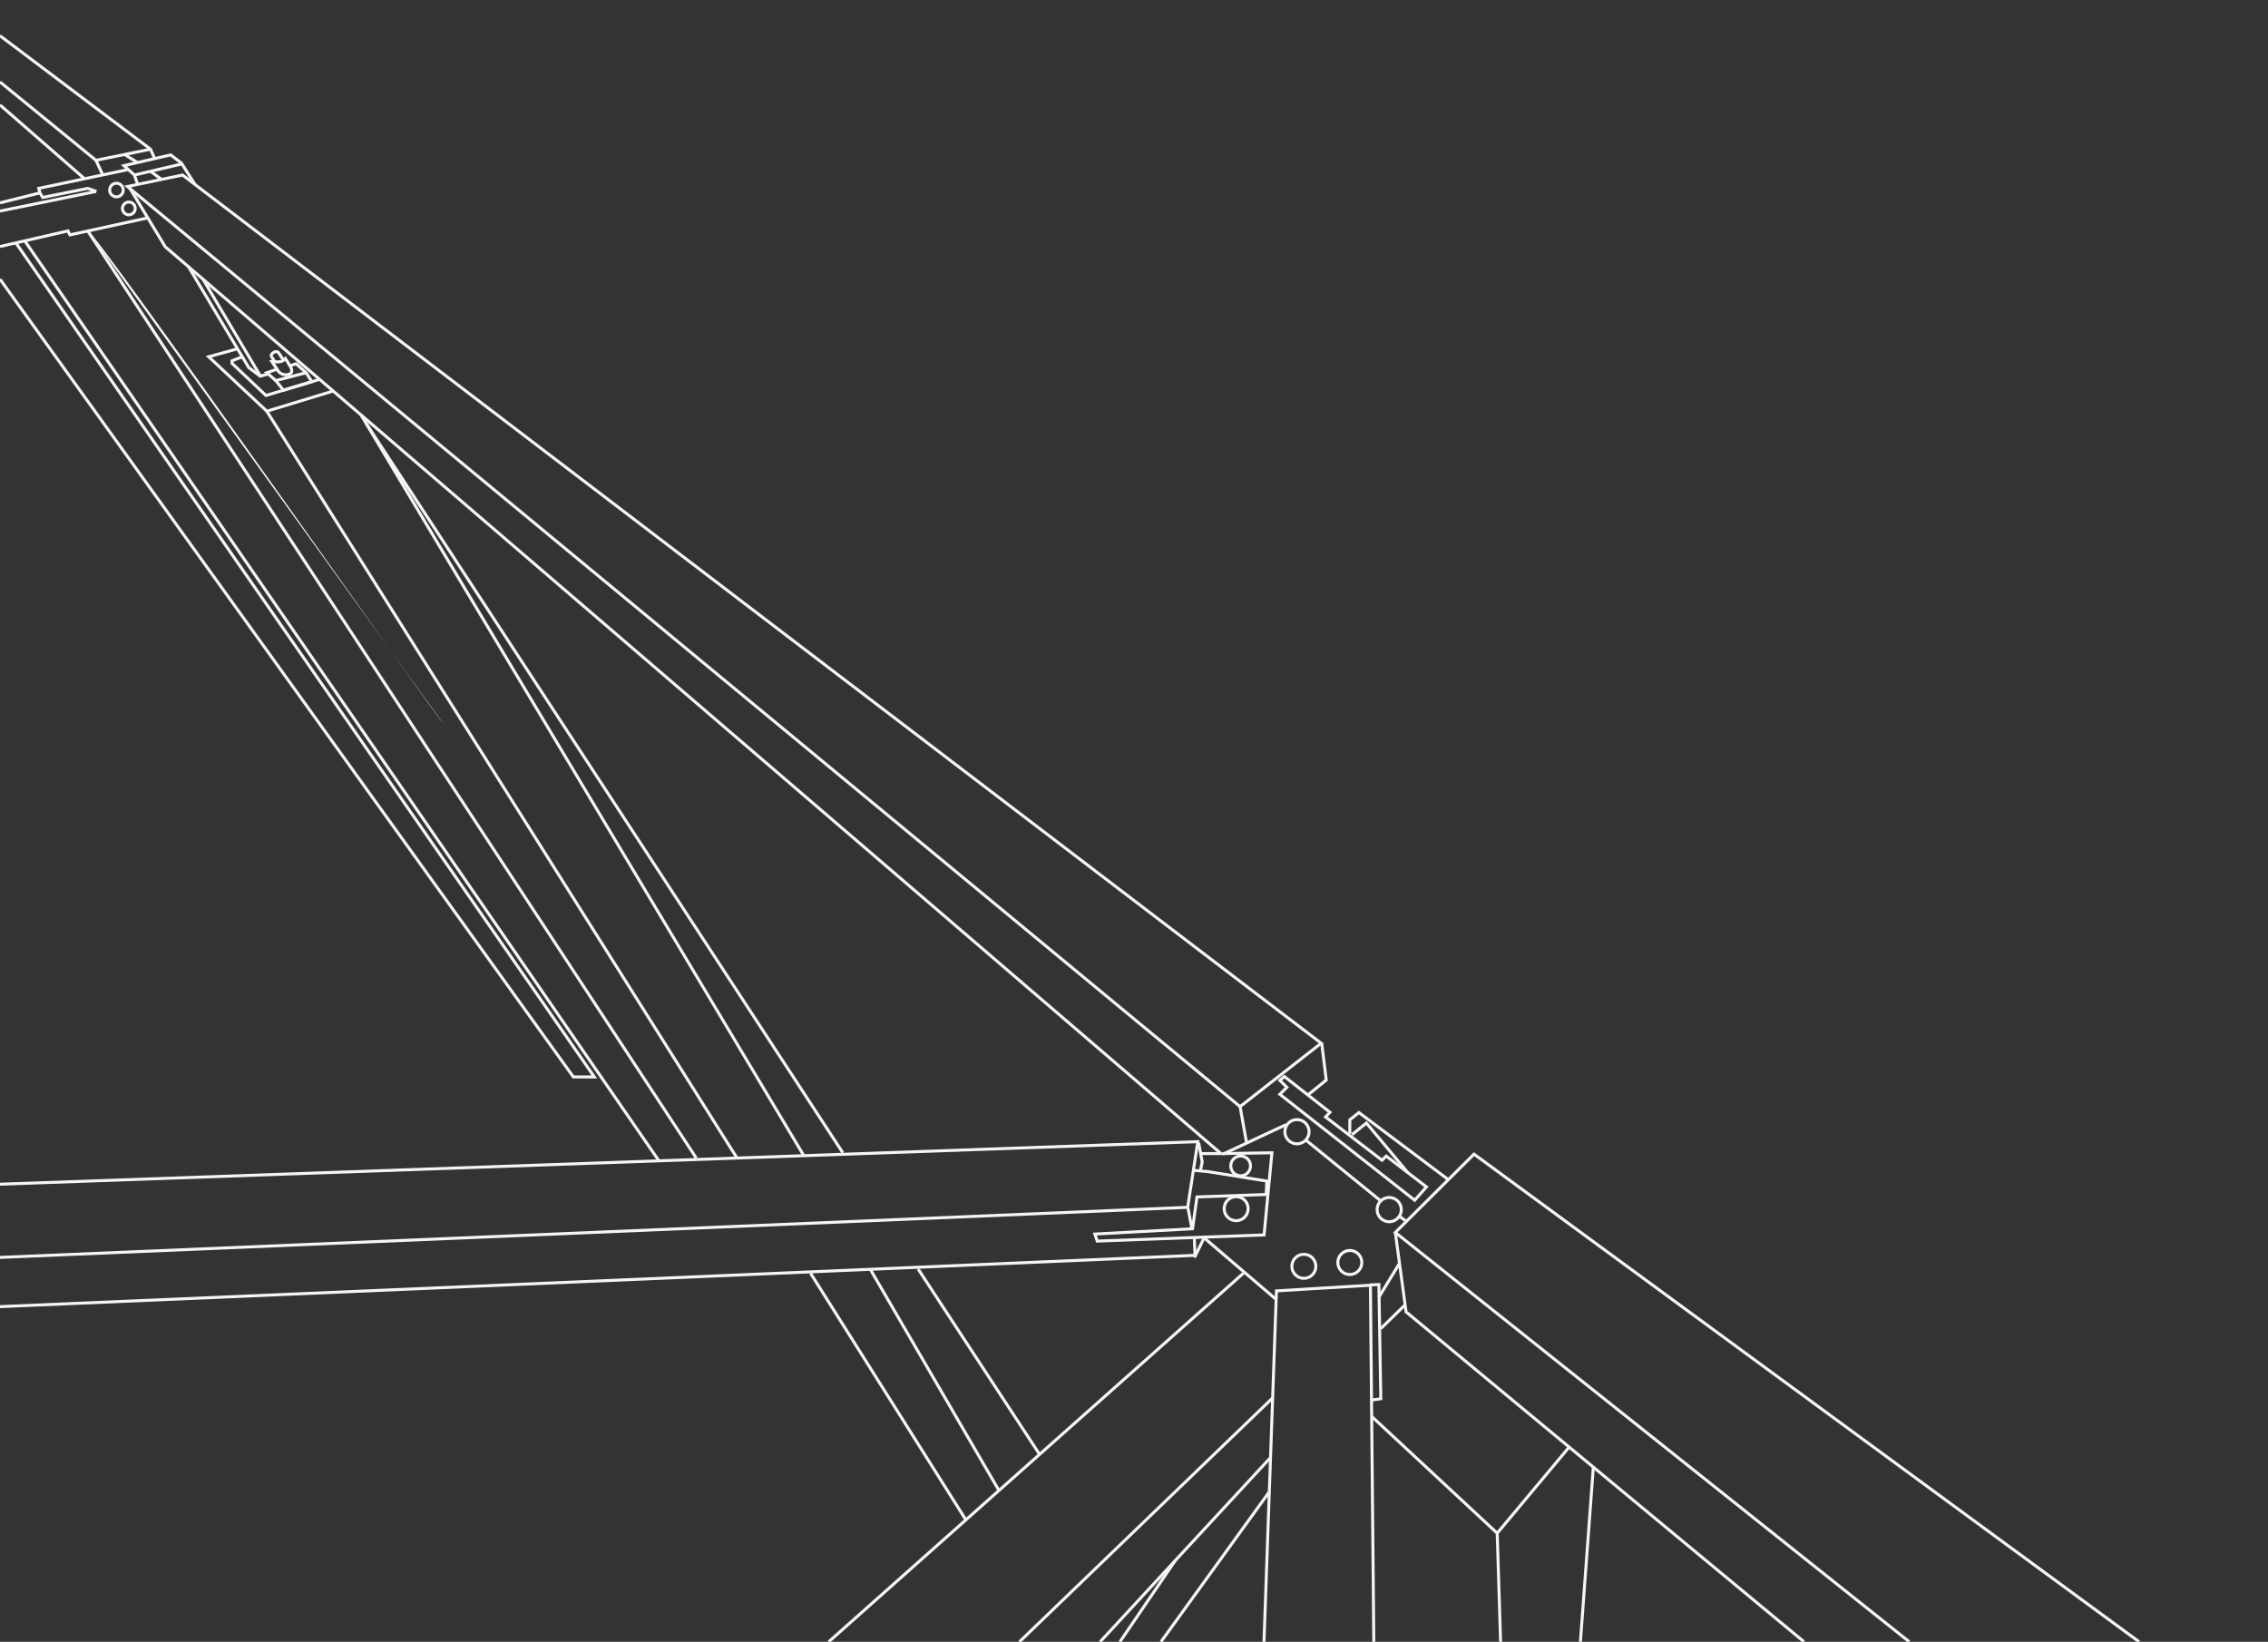 <?xml version="1.0" encoding="UTF-8"?> <svg xmlns="http://www.w3.org/2000/svg" width="757" height="548" viewBox="0 0 757 548" fill="none"><rect x="0" y="0" width="757" height="548" fill="#333333" stroke="none"/><g clip-path="url(#clip0_444_5)"><path d="M60.928 58.42L440.97 348.201L413.905 369.365L42.545 62.255L60.928 58.42Z" stroke="#F4F5F6" stroke-miterlimit="10"></path><path d="M436.578 365.436L442.667 360.51L441.156 348.201" stroke="#F4F5F6" stroke-miterlimit="10"></path><path d="M416.076 381.436L413.905 369.365" stroke="#F4F5F6" stroke-miterlimit="10"></path><path d="M428.691 359.325L443.9 371.261L442.431 372.819L461.279 387.261L462.697 385.889L476.115 396.165L472.189 400.618L427.179 365.25L429.536 362.923L427.179 360.603L428.691 359.325Z" stroke="#F4F5F6" stroke-miterlimit="10"></path><path d="M637.27 548L465.72 411.368L491.983 385.228L713.979 548" stroke="#F4F5F6" stroke-miterlimit="10"></path><path d="M602.132 548L469.309 437.882L465.72 411.368" stroke="#F4F5F6" stroke-miterlimit="10"></path><path d="M421.885 548L426.047 430.872L457.41 428.977L458.542 548" stroke="#F4F5F6" stroke-miterlimit="10"></path><path d="M523.739 483.009L499.726 511.749L457.826 472.769" stroke="#F4F5F6" stroke-miterlimit="10"></path><path d="M531.812 489.702L527.5 548" stroke="#F4F5F6" stroke-miterlimit="10"></path><path d="M499.727 511.749L500.858 548" stroke="#F4F5F6" stroke-miterlimit="10"></path><path d="M423.662 497.939L387.5 548" stroke="#F4F5F6" stroke-miterlimit="10"></path><path d="M424.772 466.614L340.269 548" stroke="#F4F5F6" stroke-miterlimit="10"></path><path d="M414.994 424.998L276.598 548" stroke="#F4F5F6" stroke-miterlimit="10"></path><path d="M425.94 433.724L402.236 413.451" stroke="#F4F5F6" stroke-miterlimit="10"></path><path d="M467.117 421.673L460.24 432.955" stroke="#F4F5F6" stroke-miterlimit="10"></path><path d="M451.242 378.743L456.064 374.837L469.925 391.433" stroke="#F4F5F6" stroke-miterlimit="10"></path><path d="M450.533 378.384L450.533 373.767L453.578 371.354L483.422 393.745" stroke="#F4F5F6" stroke-miterlimit="10"></path><path d="M400.659 385.041L407.529 385.041L55.168 82.384L43.075 62.391" stroke="#F4F5F6" stroke-miterlimit="10"></path><path d="M408.59 385.041L429.207 375.404" stroke="#F4F5F6" stroke-miterlimit="10"></path><path d="M436.012 380.661L460.584 400.618" stroke="#F4F5F6" stroke-miterlimit="10"></path><path d="M467.117 406.011L469.094 407.433" stroke="#F4F5F6" stroke-miterlimit="10"></path><path d="M435.196 426.686C432.984 426.686 431.191 424.889 431.191 422.672C431.191 420.455 432.984 418.657 435.196 418.657C437.407 418.657 439.2 420.455 439.2 422.672C439.2 424.889 437.407 426.686 435.196 426.686Z" stroke="#F4F5F6" stroke-miterlimit="10"></path><path d="M450.533 425.408C448.321 425.408 446.529 423.61 446.529 421.393C446.529 419.176 448.321 417.379 450.533 417.379C452.745 417.379 454.538 419.176 454.538 421.393C454.538 423.61 452.745 425.408 450.533 425.408Z" stroke="#F4F5F6" stroke-miterlimit="10"></path><path d="M412.594 407.447C410.382 407.447 408.59 405.65 408.59 403.433C408.59 401.216 410.382 399.418 412.594 399.418C414.806 399.418 416.599 401.216 416.599 403.433C416.599 405.65 414.806 407.447 412.594 407.447Z" stroke="#F4F5F6" stroke-miterlimit="10"></path><path d="M414.091 392.453C412.271 392.453 410.796 390.974 410.796 389.149C410.796 387.325 412.271 385.846 414.091 385.846C415.911 385.846 417.387 387.325 417.387 389.149C417.387 390.974 415.911 392.453 414.091 392.453Z" stroke="#F4F5F6" stroke-miterlimit="10"></path><path d="M432.896 381.795C430.665 381.795 428.856 379.982 428.856 377.745C428.856 375.508 430.665 373.695 432.896 373.695C435.128 373.695 436.937 375.508 436.937 377.745C436.937 379.982 435.128 381.795 432.896 381.795Z" stroke="#F4F5F6" stroke-miterlimit="10"></path><path d="M463.678 407.792C461.447 407.792 459.638 405.978 459.638 403.741C459.638 401.505 461.447 399.691 463.678 399.691C465.91 399.691 467.719 401.505 467.719 403.741C467.719 405.978 465.91 407.792 463.678 407.792Z" stroke="#F4F5F6" stroke-miterlimit="10"></path><path d="M468.994 435.533L460.878 443.447" stroke="#F4F5F6" stroke-miterlimit="10"></path><path d="M457.138 428.891L460.24 428.754L460.877 466.88L457.575 467.332" stroke="#F4F5F6" stroke-miterlimit="10"></path><path d="M-0 419.698L396.425 402.98L399.785 381.063L-0 395.267" stroke="#F4F5F6" stroke-miterlimit="10"></path><path d="M408.024 385.041L424.536 384.776L421.914 412.194L366.223 414.255L365.443 411.907L398.038 410.133L399.52 399.519L422.616 398.7L422.831 394.226L402.923 391.031L398.317 390.636" stroke="#F4F5F6" stroke-miterlimit="10"></path><path d="M396.526 403.267L397.751 409.709" stroke="#F4F5F6" stroke-miterlimit="10"></path><path d="M402.106 412.733L398.876 419.375L398.646 413.257" stroke="#F4F5F6" stroke-linejoin="round"></path><path d="M399.263 418.988L0 436.129" stroke="#F4F5F6" stroke-miterlimit="10"></path><path d="M400.086 381.436L401.261 387.871L400.674 390.671" stroke="#F4F5F6" stroke-miterlimit="10"></path><path d="M424.07 486.499L367.19 548" stroke="#F4F5F6" stroke-miterlimit="10"></path><path d="M392.321 520.819L373.803 548" stroke="#F4F5F6" stroke-miterlimit="10"></path><path d="M306.45 423.583L346.982 485.443" stroke="#F4F5F6" stroke-miterlimit="10"></path><path d="M290.474 423.655L333.421 497.501" stroke="#F4F5F6" stroke-miterlimit="10"></path><path d="M270.552 424.998L322.381 507.303" stroke="#F4F5F6" stroke-miterlimit="10"></path><path d="M106.668 126.614L88.773 132L77.44 121.278L77.44 120.424L80.907 119.074" stroke="#F4F5F6" stroke-miterlimit="10"></path><path d="M102.169 124.402L104.082 127.397L94.611 130.248L92.054 127.03L102.169 124.402Z" stroke="#F4F5F6" stroke-miterlimit="10"></path><path d="M89.54 124.826L86.932 125.537L67.748 93.185" stroke="#F4F5F6" stroke-miterlimit="10"></path><path d="M62.926 89.041L83.035 122.7L86.982 125.659" stroke="#F4F5F6" stroke-miterlimit="10"></path><path d="M102.169 124.402L98.838 121.422L96.782 122.061C96.782 122.061 98.551 124.617 96.001 125.041C93.451 125.465 92.455 123.231 92.455 123.231L89.052 124.402L92.047 127.03" stroke="#F4F5F6" stroke-miterlimit="10"></path><path d="M96.782 122.061L95.27 119.669C95.27 119.669 94.561 120.495 93.709 120.689C92.856 120.883 90.786 120.739 90.786 120.739L92.426 123.181" stroke="#F4F5F6" stroke-miterlimit="10"></path><path d="M94.576 120.151L92.899 117.594C92.899 117.594 92.147 117.07 91.409 117.594C90.671 118.119 90.371 118.377 90.557 118.873C90.743 119.368 91.782 120.79 91.782 120.79" stroke="#F4F5F6" stroke-miterlimit="10"></path><path d="M79.281 116.416L69.646 119.073L89.059 137.256L111.209 130.513" stroke="#F4F5F6" stroke-miterlimit="10"></path><path d="M120.529 138.52L268.295 385.731" stroke="#F4F5F6" stroke-miterlimit="10"></path><path d="M89.059 137.257L245.995 386.528" stroke="#F4F5F6" stroke-miterlimit="10"></path><path d="M281.319 384.776L122.227 141.364" stroke="#F4F5F6" stroke-miterlimit="10"></path><path d="M232.391 386.528L29.285 77.077" stroke="#F4F5F6" stroke-miterlimit="10"></path><path d="M219.926 387.454L8.26 80.388" stroke="#F4F5F6" stroke-miterlimit="10"></path><path d="M5.287 81.056L198.378 359.469L191.386 359.469L0 93.185" stroke="#F4F5F6" stroke-miterlimit="10"></path><path d="M49.329 72.725L23.332 78.406L22.673 77.077L-0 82.283" stroke="#F4F5F6" stroke-miterlimit="10"></path><path d="M32.022 63.914L-0 70.449" stroke="#F4F5F6" stroke-miterlimit="10"></path><path d="M32.222 63.914L29.285 62.872L14.263 65.903L13.317 64.388L-0 67.705" stroke="#F4F5F6" stroke-miterlimit="10"></path><path d="M65.068 61.573L60.555 54.441L56.966 51.698L41.377 55.296L44.873 58.42L60.598 54.75" stroke="#F4F5F6" stroke-miterlimit="10"></path><path d="M13.317 64.388L12.945 62.872L42.545 56.639" stroke="#F4F5F6" stroke-miterlimit="10"></path><path d="M51.622 52.934L50.253 49.803L-9.68083e-05 11.928" stroke="#F4F5F6" stroke-miterlimit="10"></path><path d="M34.386 58.571L32.022 53.501L50.253 49.802" stroke="#F4F5F6" stroke-miterlimit="10"></path><path d="M28.21 59.655L-0 35.03" stroke="#F4F5F6" stroke-miterlimit="10"></path><path d="M32.022 53.501L-0 27.361" stroke="#F4F5F6" stroke-miterlimit="10"></path><path d="M41.8 51.698L45.877 54.255" stroke="#F4F5F6" stroke-miterlimit="10"></path><path d="M50.253 57.214L53.928 59.885" stroke="#F4F5F6" stroke-miterlimit="10"></path><path d="M44.873 58.42C45.017 58.987 45.877 61.3 45.877 61.3" stroke="#F4F5F6" stroke-miterlimit="10"></path><path d="M43.004 71.705C41.829 71.705 40.876 70.751 40.876 69.573C40.876 68.395 41.829 67.44 43.004 67.44C44.179 67.44 45.131 68.395 45.131 69.573C45.131 70.751 44.179 71.705 43.004 71.705Z" stroke="#F4F5F6" stroke-miterlimit="10"></path><path d="M38.871 65.709C37.617 65.709 36.6 64.69 36.6 63.433C36.6 62.175 37.617 61.156 38.871 61.156C40.125 61.156 41.142 62.175 41.142 63.433C41.142 64.69 40.125 65.709 38.871 65.709Z" stroke="#F4F5F6" stroke-miterlimit="10"></path><path d="M29.515 77.285L147.938 241.472C147.279 241.68 30.396 75.066 29.515 77.285Z" fill="#F4F5F6"></path></g><defs><clipPath id="clip0_444_5"><rect width="757" height="548" fill="white" transform="matrix(-1 -1.74846e-07 -1.74846e-07 1 757 0)"></rect></clipPath></defs></svg> 